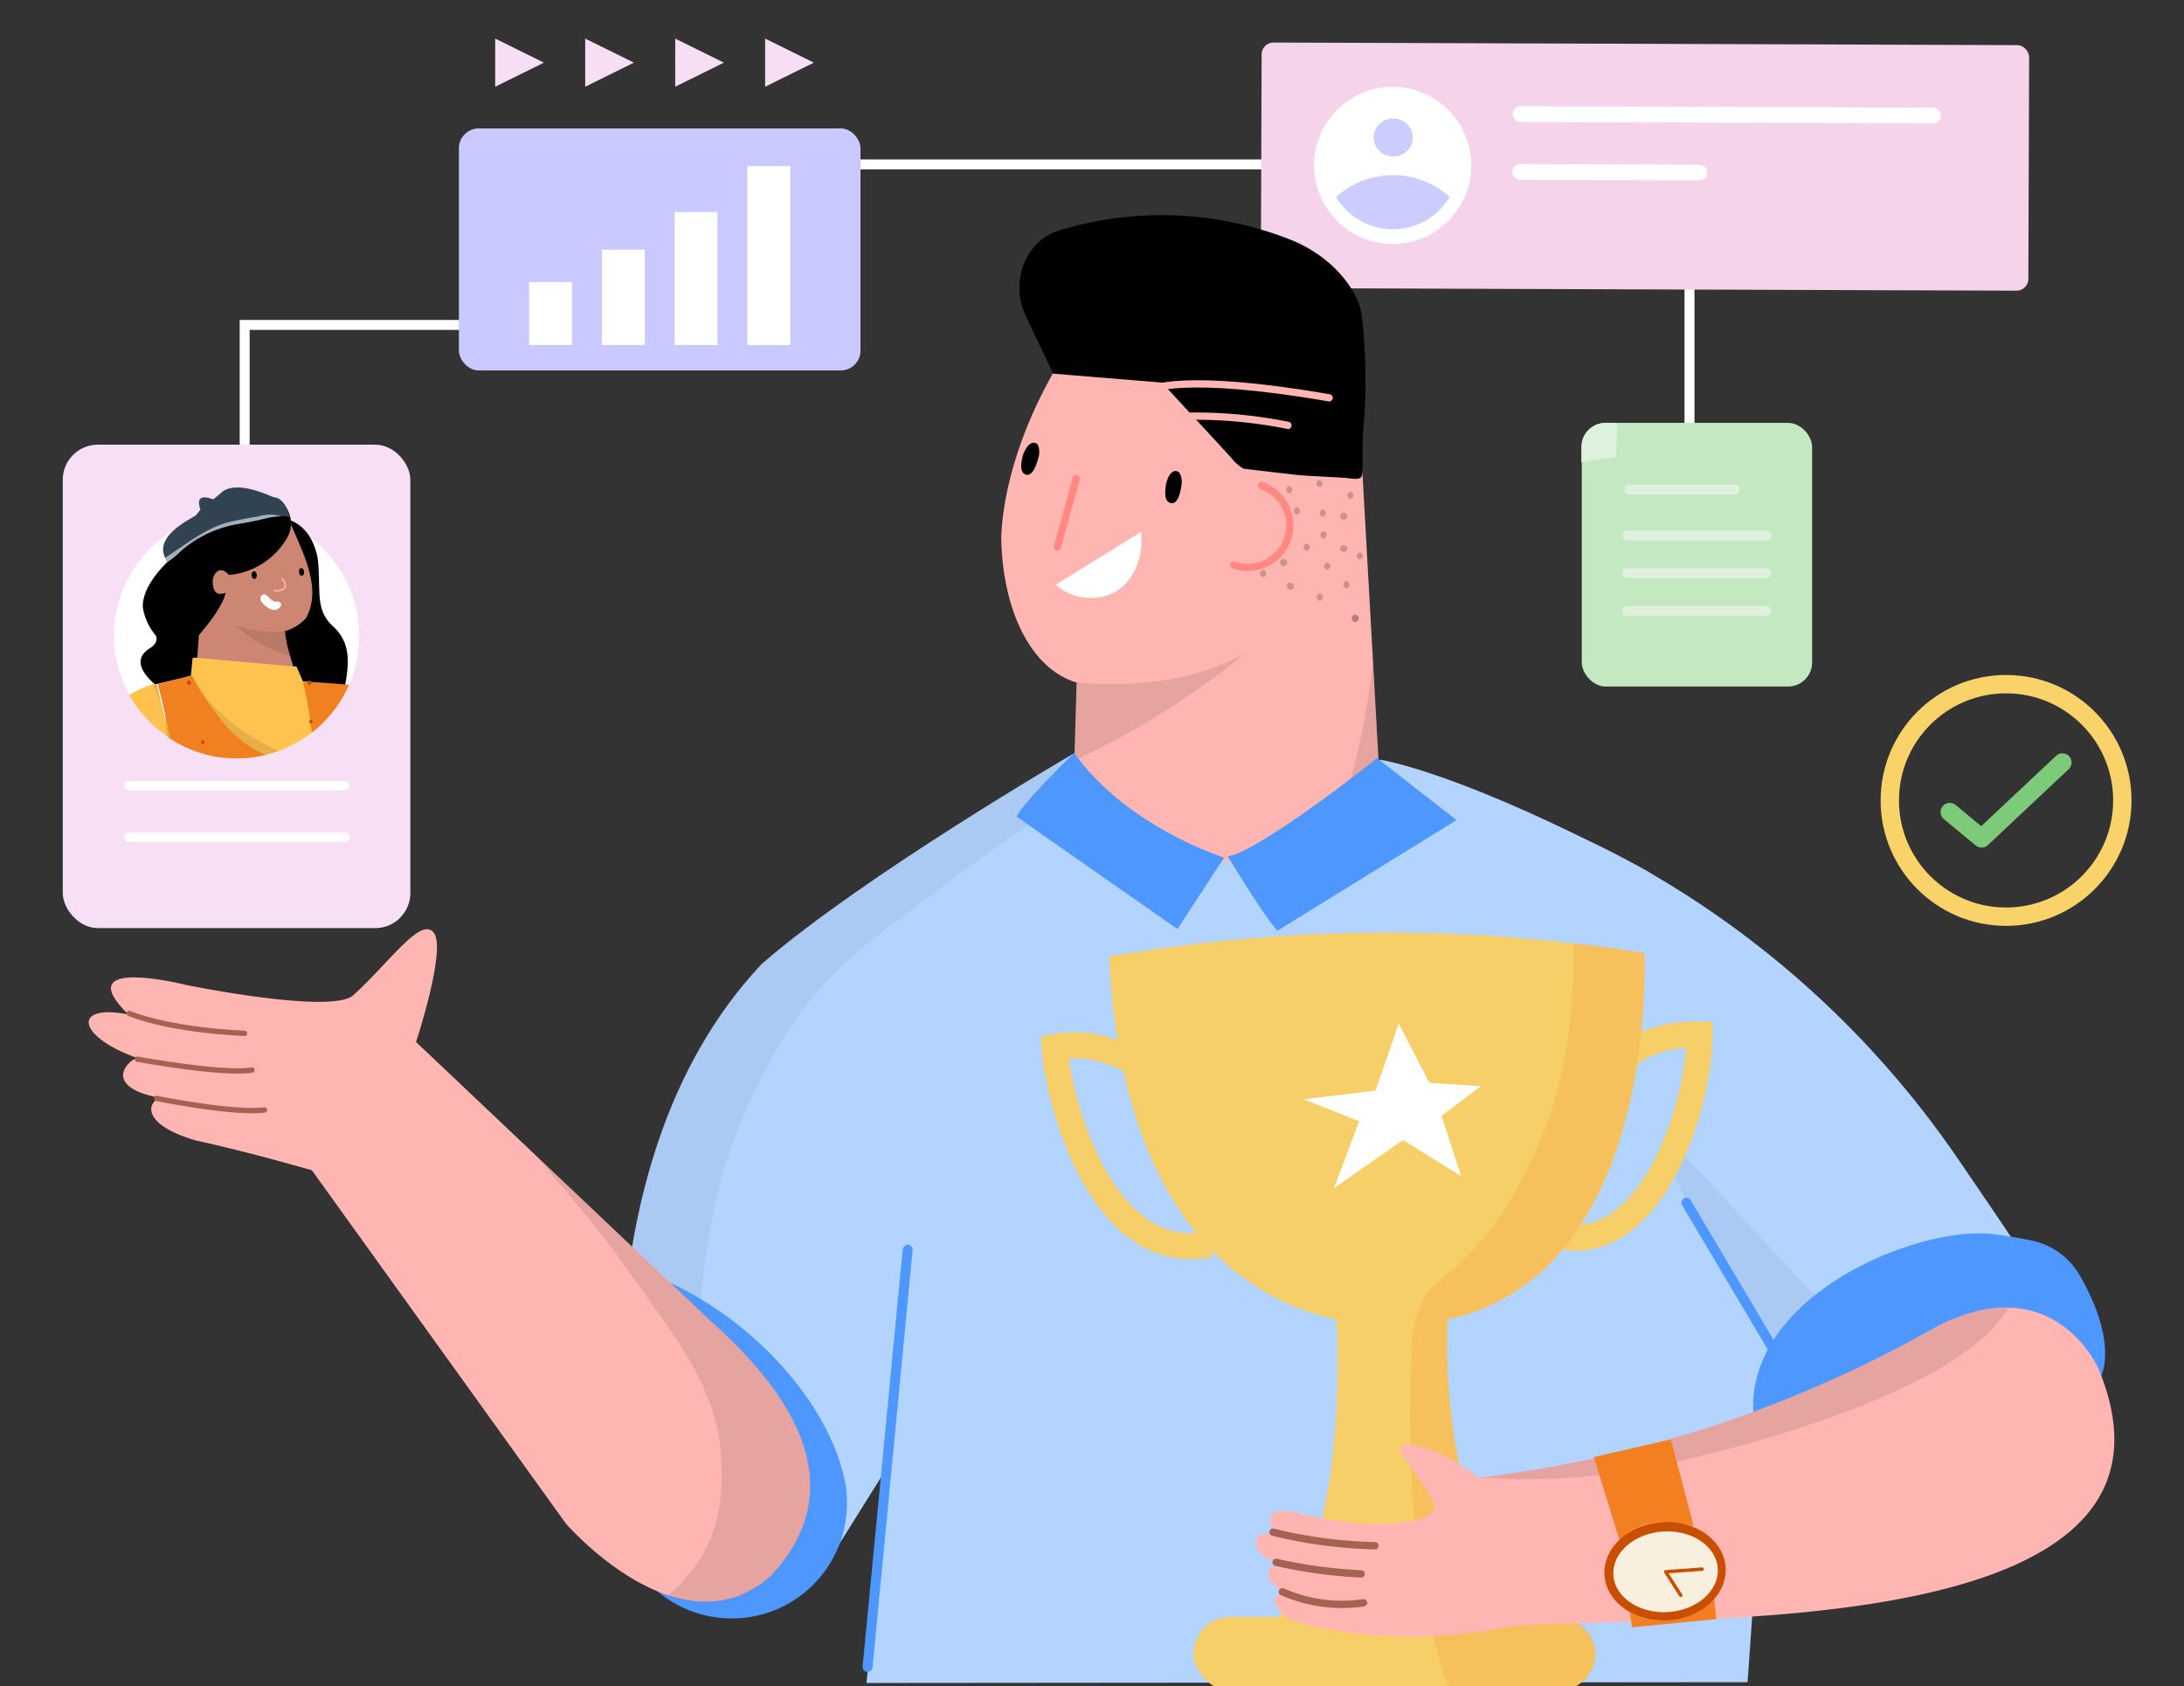 <svg xmlns="http://www.w3.org/2000/svg" viewBox="0 0 219.59 169.53"><rect x="0" y="0" width="219.59" height="169.53" fill="#333333" stroke="none"/><g style="isolation:isolate"><g id="Layer_3" data-name="Layer 3"><polyline points="24.6 54.59 24.6 32.67 75.64 32.67 75.64 16.53 169.87 16.53 169.87 66.59 178.82 66.59" style="fill:none;stroke:#fff;stroke-miterlimit:10"/><rect x="126.81" y="4.4" width="77.17" height="24.69" rx="1.19" transform="translate(0.06 -0.57) rotate(0.2)" style="fill:#f5d3ea"/><line x1="152.87" y1="11.47" x2="194.36" y2="11.61" style="fill:none;stroke:#fff;stroke-linecap:round;stroke-miterlimit:10;stroke-width:1.584px"/><line x1="152.85" y1="17.29" x2="170.85" y2="17.35" style="fill:none;stroke:#fff;stroke-linecap:round;stroke-miterlimit:10;stroke-width:1.584px"/><circle cx="140.03" cy="16.63" r="7.9" style="fill:#fff"/><path d="M145.76,19.81a6.66,6.66,0,0,1-11.43,0h0a8.54,8.54,0,0,1,11.44,0Z" style="fill:#ccf"/><ellipse cx="140.07" cy="13.84" rx="1.91" ry="1.97" transform="translate(125.75 153.85) rotate(-89.8)" style="fill:#ccf"/><polygon points="76.93 8.72 81.83 6.3 76.93 3.88 76.93 8.72" style="fill:#f6def4"/><polygon points="67.89 8.72 72.78 6.3 67.89 3.88 67.89 8.72" style="fill:#f6def4"/><polygon points="58.84 8.72 63.74 6.3 58.84 3.88 58.84 8.72" style="fill:#f6def4"/><polygon points="49.79 8.72 54.69 6.3 49.79 3.88 49.79 8.72" style="fill:#f6def4"/><polyline points="196.04 81.65 199.24 84.3 207.36 76.67" style="fill:none;stroke:#7dcb7a;stroke-linecap:round;stroke-linejoin:round;stroke-width:1.847px"/><circle cx="201.7" cy="80.48" r="11.69" style="fill:none;stroke:#f9d269;stroke-miterlimit:10;stroke-width:1.847px"/><rect x="46.14" y="12.91" width="40.38" height="24.34" rx="2" style="fill:#c9c9ff"/><rect x="75.15" y="16.7" width="4.31" height="18" style="fill:#fff"/><rect x="60.52" y="25.11" width="4.31" height="9.58" style="fill:#fff"/><rect x="53.2" y="28.36" width="4.31" height="6.33" style="fill:#fff"/><rect x="67.83" y="21.32" width="4.31" height="13.37" style="fill:#fff"/><rect x="6.31" y="44.71" width="34.95" height="48.61" rx="3.53" style="fill:#f7dff5"/><line x1="12.93" y1="78.99" x2="34.65" y2="78.99" style="fill:none;stroke:#fff;stroke-linecap:round;stroke-linejoin:round;stroke-width:0.942px"/><line x1="12.93" y1="84.17" x2="34.65" y2="84.17" style="fill:none;stroke:#fff;stroke-linecap:round;stroke-linejoin:round;stroke-width:0.942px"/><path d="M36.11,63.93a12.41,12.41,0,0,1-1,4.92,1.47,1.47,0,0,1-.1.22,12.43,12.43,0,0,1-6.92,6.42,12.77,12.77,0,0,1-4.28.76,12.61,12.61,0,0,1-3.21-.42,12.32,12.32,0,0,1-3.47-1.55l-.1-.06L16.75,74a12.31,12.31,0,0,1,.51-20.55h0a12.61,12.61,0,0,1,2.81-1.3h0a11.45,11.45,0,0,1,2.81-.53h0a8.7,8.7,0,0,1,.89,0,12.38,12.38,0,0,1,2.52.26,6.49,6.49,0,0,1,.76.19l.35.1a11.49,11.49,0,0,1,1.82.72l.1,0h0a13.33,13.33,0,0,1,1.87,1.17h0A12.28,12.28,0,0,1,36.11,63.93Z" style="fill:#fff"/><path d="M27.38,52.05s3.55-.53,4.54,3.93c.42,3.1-.35,5.15,1.45,6.89C35,64.31,35.29,66,34.66,69.06l-.07.62-6.52-.9.11-6.13,2.33-3Z"/><path d="M20.14,59.6l.18-5.31s3.11-5.68,8.61-2.38c1.09,2.93,3.66,7,1.83,10.25a4.54,4.54,0,0,1-5.13,1.1l-5.49-2.2Z" style="fill:#cc8672"/><path d="M20.16,60.44l-.53,8.65s.32,5.81,6.54,3.25c1.47-1.1,6.58,2.13,4.22-2.85-.73-1.84-1.89-5.11-1.74-6.71C26.73,62.87,20.16,60.44,20.16,60.44Z" style="fill:#cc8672"/><path d="M28.65,63.47a11.17,11.17,0,0,1-5-.62,13.34,13.34,0,0,0,5.5,3.09C29.08,63.67,28.65,63.47,28.65,63.47Z" style="mix-blend-mode:multiply;opacity:0.1"/><path d="M15.59,68.82c-2.37-2.06-1.31-3.16-.52-3.64s.74-1.1.57-1.31a5.74,5.74,0,0,1-1.28-2.81c-.09-2.41,2.79-4.9,3.36-5.34,1.89-4.12,4.56-5.45,6.62-5.89,2.94-.39,4.15.55,4.64,1.57a2.9,2.9,0,0,1-.07,2.6A7.49,7.49,0,0,1,23,57.81s-.68-.93-1.31-.19a1.24,1.24,0,0,0-.3.8c0,.85.24,1.58,1.3,1.18C22.32,61.28,20,63.85,20,63.85l-.29,4Z"/><path d="M30.28,57.12c.34,0,.41.73.07.76s-.41-.73-.07-.76Z"/><path d="M25.52,57.44c.35,0,.42.73.07.76s-.41-.73-.07-.76Z"/><path d="M28.37,58.19s1.13,1.25-.82,1.22" style="fill:none;stroke:#ffb1ad;stroke-linecap:round;stroke-linejoin:round;stroke-width:0.155px"/><path d="M16.86,56.49a6.81,6.81,0,0,0,1.23-1,11.77,11.77,0,0,1,5.69-2.78c1.77-.27,3-.62,3.41-.69s1.71-.26,2,.07c-.18-.75-.7-2.06-1.7-2.1-1.37-.6-3.89-1.56-5.18-.51-1,.87-1.15,1-1.45,1.07-.46.24-.85.95-1.17,1.26S15,54,16.86,56.49Z" style="fill:#314351"/><path d="M25.93,51.94a31,31,0,0,0-3.19.63c-2.26.67-4.16,2.24-6.13,3.51a3,3,0,0,0,.25.41,6.81,6.81,0,0,0,1.23-1,11.77,11.77,0,0,1,5.69-2.78c1.77-.27,3-.62,3.41-.69a8.23,8.23,0,0,1,1.1-.11A4,4,0,0,0,25.93,51.94Z" style="fill:#a4b1bc"/><path d="M20.21,51.41c0-.12-1-2.15,1.47-1.1A5.41,5.41,0,0,1,20.21,51.41Z" style="fill:#314351"/><path d="M28.19,61c-.56.75-1.42.06-1.79-.36a.62.62,0,0,1-.2-.54.37.37,0,0,1,.66-.19c.16.15.59.64.9.58S28.43,60.69,28.19,61Z" style="fill:#fff"/><path d="M35,69.07a12.43,12.43,0,0,1-6.92,6.42,12.77,12.77,0,0,1-4.28.76,12.61,12.61,0,0,1-3.21-.42,20.27,20.27,0,0,1-2.71-7.51l.23-.07h0L19,68l.2-.06v-.06l.17-1.74.44,0h0l8.28.74,1.39.12.32,0,.65,1.49,4.2.5Z" style="fill:#ffc24f"/><path d="M35,69.07a12.43,12.43,0,0,1-6.92,6.42,12.77,12.77,0,0,1-4.28.76,12.61,12.61,0,0,1-3.21-.42,20.27,20.27,0,0,1-2.71-7.51l.23-.07h0L19,68l.2-.06v-.06l.17-1.74.44,0h0l8.28.74,1.39.12.32,0,.65,1.49,4.2.5Z" style="fill:none"/><path d="M28.07,75.49a12.77,12.77,0,0,1-4.28.76,12.61,12.61,0,0,1-3.21-.42,20.27,20.27,0,0,1-2.71-7.51l.23-.07h0L19,68l.05.06c.19.27.39.55.6.82h0c.15.2.3.39.46.58A22.71,22.71,0,0,0,23.76,73,19,19,0,0,0,28.07,75.49Z" style="mix-blend-mode:multiply;opacity:0.1"/><path d="M26.7,75.9a12.14,12.14,0,0,1-2.91.35,12.61,12.61,0,0,1-3.21-.42,12.32,12.32,0,0,1-3.47-1.55l-.1-.06c-.12-.77-.26-1.49-.4-2.15l0-.13c-.3-1.44-.59-2.54-.72-3,0,0,0-.06,0-.09a.14.14,0,0,1,0-.06s0,0,0,0h0a0,0,0,0,0,0,0l3.41-.89.06.13.39.69c.12.22.28.48.45.76A25.29,25.29,0,0,0,22.75,73h0A11.2,11.2,0,0,0,26.7,75.9Z" style="fill:#f08020"/><path d="M35.09,68.85a1.47,1.47,0,0,1-.1.22,12.29,12.29,0,0,1-3.66,4.6,30.84,30.84,0,0,0-.75-4.54c0-.2-.08-.4-.12-.6,1.9.1,3.31.21,4.24.29Z" style="fill:#f08020"/><path d="M20.4,74.42a.21.21,0,0,0,0,.41A.21.21,0,0,0,20.4,74.42Z" style="fill:#c74e00"/><path d="M31.26,72.36a.21.21,0,0,0,0,.41A.21.21,0,0,0,31.26,72.36Z" style="fill:#c74e00"/><path d="M19,68.44a.21.21,0,0,0,0,.42A.21.21,0,0,0,19,68.44Z" style="fill:#c74e00"/><path d="M31.12,68.44a.21.21,0,0,0,0,.42A.21.21,0,0,0,31.12,68.44Z" style="fill:#c74e00"/><path d="M17.11,74.28l-.1-.06L16.75,74A12.28,12.28,0,0,1,13,69.9a7.9,7.9,0,0,1,2.32-1.07l.21,0,.26,0h0a0,0,0,0,1,0,0h0s0,0,0,0a.14.14,0,0,0,0,.06s0,.06,0,.09c.27,1.1.51,2.09.72,3l0,.13C16.8,72.89,17,73.62,17.11,74.28Z" style="fill:#ffc24f"/><path d="M17.11,74.28l-.1-.06L16.75,74a14,14,0,0,0-1.42-5.21l.21,0,.26,0h0a0,0,0,0,1,0,0h0s0,0,0,0a.14.14,0,0,0,0,.06s0,.06,0,.09c.27,1.1.51,2.09.72,3l0,.13C16.8,72.89,17,73.62,17.11,74.28Z" style="mix-blend-mode:multiply;opacity:0.1"/><rect x="159.04" y="42.52" width="23.16" height="26.51" rx="2.42" style="fill:#c4e8c1"/><path d="M162.57,42.52h-1.11A2.42,2.42,0,0,0,159,45V46.5c1.15-.23,2.31-.41,3.48-.57C162.53,44.8,162.55,43.66,162.57,42.52Z" style="fill:#def1dd"/><line x1="163.81" y1="49.23" x2="174.41" y2="49.23" style="fill:none;stroke:#def1dd;stroke-linecap:round;stroke-linejoin:round"/><line x1="163.63" y1="53.85" x2="177.6" y2="53.85" style="fill:none;stroke:#def1dd;stroke-linecap:round;stroke-linejoin:round"/><line x1="163.63" y1="57.63" x2="177.6" y2="57.63" style="fill:none;stroke:#def1dd;stroke-linecap:round;stroke-linejoin:round"/><line x1="163.63" y1="61.42" x2="177.6" y2="61.42" style="fill:none;stroke:#def1dd;stroke-linecap:round;stroke-linejoin:round"/><path d="M139.05,84.43l-2.57-45.94s-.67-13.39-14.13-14C111.81,24.2,101.11,41.85,100.67,54c.1,7.37,3,13.28,7.58,14.63-.5,16.34-.75,27.15-.75,27.15s.47,10.32,14,9.8C132.39,104.72,139.67,91.51,139.05,84.43Z" style="fill:#ffb6b2"/><path d="M138.05,66.61l1,17.82c.62,7.08-6.66,20.29-17.56,21.13a22.12,22.12,0,0,1-2.46,0C130.89,96.23,136.28,81.5,138.05,66.61Z" style="mix-blend-mode:multiply;opacity:0.1"/><path d="M108.25,68.61s10.07,1.27,17.11-3.06A78.3,78.3,0,0,1,108,76.45Z" style="mix-blend-mode:multiply;opacity:0.1"/><line x1="108.21" y1="48.12" x2="106.32" y2="54.99" style="fill:none;stroke:#ff8880;stroke-linecap:round;stroke-linejoin:round;stroke-width:0.728px"/><path d="M118.82,48.6s.05-1.12-.5-1.23c-.3-.07-.77.09-1.08,1.26-.15,1-.14,1.74.38,1.93S118.62,50.27,118.82,48.6Z"/><path d="M104.46,45.83s.18-1.11-.35-1.29c-.29-.1-.77,0-1.23,1.13-.26.94-.34,1.71.15,2S104.07,47.47,104.46,45.83Z"/><path d="M184.24,155.86l-7.61.2-.92,13.08-88.59.08,2.23-21.91L83,157.46l-19.56-2.94S56.78,117.9,76.62,96.89C86.89,88,108,75.74,108,75.74l.59,1c5.29,13.39,23.94,12.89,30.08-.14l.1-.21s8.14,1.17,26.87,11.21C173,92.17,188.13,113.51,184.24,155.86Z" style="fill:#b2d4ff"/><path d="M75.18,111.21C81,98.57,86,95.78,94,89.73c4.87-3.71,9.13-6.61,15.6-11a18.47,18.47,0,0,1-.93-2l-.59-1S86.89,88,76.62,96.89c-19.84,21-13.15,57.63-13.15,57.63l7.24,0C69.69,138.51,69.49,123.62,75.18,111.21Z" style="mix-blend-mode:multiply;opacity:0.05"/><path d="M84.18,146.25c-3.11-8.46-12.28-16.59-21.43-18.93a2.9,2.9,0,0,0-3.58,2.4c-.94,7.07,1,16.75,3.24,24.54a11.6,11.6,0,0,0,16.35,7.25h0a11.61,11.61,0,0,0,6-13.4C84.57,147.42,84.38,146.79,84.18,146.25Z" style="fill:#4d97ff"/><path d="M138.44,76.22c-.5.51-12.12,9.54-15,9.88,4,6.57,5,7.48,5,7.48l18-11.12Z" style="fill:#4d97ff"/><path d="M123.08,86.23s-9.84-3.1-15.07-10.52c-5.56,5.39-5.79,6.41-5.79,6.41l16.17,11.29Z" style="fill:#4d97ff"/><path d="M124.06,56.82a4.23,4.23,0,1,0,2.78-8" style="fill:none;stroke:#ff8880;stroke-linecap:round;stroke-linejoin:round;stroke-width:0.728px"/><path d="M103.13,31.76l2.77,5.81,10.93.9L123.77,46a4.16,4.16,0,0,0,1.28,1.13l5.14.6c1,.13,4.62.26,5.34.35,2.14.26,1.22,0,1.54-4.92a55.75,55.75,0,0,0-.13-11.27c-.28-2.71-3.06-6.18-7.24-7.81h0a35.27,35.27,0,0,0-22.38-1.15l-.73.21C103.16,24.1,101.48,28.3,103.13,31.76Z"/><path d="M115.56,39.2s3.12-1.79,18.08.8" style="fill:none;stroke:#ffb6b2;stroke-linecap:round;stroke-linejoin:round;stroke-width:0.728px"/><path d="M118,41.89a47.26,47.26,0,0,1,11.5.88" style="fill:none;stroke:#ffb6b2;stroke-linecap:round;stroke-linejoin:round;stroke-width:0.728px"/><path d="M135.78,49.43a.37.37,0,0,1,0,.73A.37.37,0,0,1,135.78,49.43Z" style="mix-blend-mode:multiply;opacity:0.2"/><path d="M132.67,48.25a.37.37,0,0,1,0,.73A.37.37,0,0,1,132.67,48.25Z" style="mix-blend-mode:multiply;opacity:0.2"/><path d="M133,51.24a.37.37,0,0,1,0,.73A.37.37,0,0,1,133,51.24Z" style="mix-blend-mode:multiply;opacity:0.2"/><path d="M129.62,48.87a.37.37,0,0,1,0,.73A.37.37,0,0,1,129.62,48.87Z" style="mix-blend-mode:multiply;opacity:0.2"/><path d="M131.38,54.65a.37.37,0,0,1,0,.73A.37.37,0,0,1,131.38,54.65Z" style="mix-blend-mode:multiply;opacity:0.2"/><path d="M135.1,54.79a.36.36,0,0,1,0,.72A.36.36,0,0,1,135.1,54.79Z" style="mix-blend-mode:multiply;opacity:0.2"/><path d="M135.1,51.54a.36.36,0,0,1,0,.72A.36.36,0,0,1,135.1,51.54Z" style="mix-blend-mode:multiply;opacity:0.2"/><path d="M136.72,55.53a.37.37,0,0,1,0,.73A.37.37,0,0,1,136.72,55.53Z" style="mix-blend-mode:multiply;opacity:0.2"/><path d="M133.07,53.43a.37.37,0,0,1,0,.73A.37.37,0,0,1,133.07,53.43Z" style="mix-blend-mode:multiply;opacity:0.2"/><path d="M136.26,61.82a.36.36,0,0,1,0,.72A.36.36,0,0,1,136.26,61.82Z" style="mix-blend-mode:multiply;opacity:0.3"/><path d="M132.7,59.68a.37.37,0,0,1,0,.73A.37.37,0,0,1,132.7,59.68Z" style="mix-blend-mode:multiply;opacity:0.2"/><path d="M135.38,58.42a.37.37,0,0,1,0,.73A.37.37,0,0,1,135.38,58.42Z" style="mix-blend-mode:multiply;opacity:0.2"/><path d="M133.45,56.56a.37.37,0,0,1,0,.73A.37.37,0,0,1,133.45,56.56Z" style="mix-blend-mode:multiply;opacity:0.2"/><path d="M129.73,58.57a.36.36,0,0,1,0,.72A.36.36,0,0,1,129.73,58.57Z" style="mix-blend-mode:multiply;opacity:0.2"/><path d="M129.06,56.19a.36.36,0,0,1,0,.72A.36.36,0,0,1,129.06,56.19Z" style="mix-blend-mode:multiply;opacity:0.2"/><path d="M127,57.3a.37.37,0,0,1,0,.73A.37.37,0,0,1,127,57.3Z" style="mix-blend-mode:multiply;opacity:0.2"/><path d="M130.4,51a.37.37,0,0,1,0,.73A.37.37,0,0,1,130.4,51Z" style="mix-blend-mode:multiply;opacity:0.2"/><path d="M71.39,132.77l-29.56-28s3.09-9.34,1.78-11-4.53,3.1-8.07,6.28c-2.09,2-16.76-1-16.76-1S6.77,96,12.9,102c-5.62-1.11-5.26,2.18.89,4.38-.88.18-3.62,2.87,2.24,4-1.23.53-1.79,2.69,3.65,4.29,5.42,1.17,11.68,3,11.68,3l25.55,35.54s11.51,13.31,20.59,5.25C82.55,153.05,84.84,144.69,71.39,132.77Z" style="fill:#ffb6b2"/><path d="M71.39,132.77,53.84,116.14c3,3.58,6.56,7.64,9.2,11.44,4,5.79,8.85,11.31,9.42,18.39s-1.41,11-5.28,14.47A10,10,0,0,0,77.5,158.5C82.55,153.05,84.84,144.69,71.39,132.77Z" style="mix-blend-mode:multiply;opacity:0.1"/><path d="M13,101.9s3.63,1.62,11.59,2" style="fill:none;stroke:#a36252;stroke-linecap:round;stroke-linejoin:round;stroke-width:0.536px"/><path d="M13.82,106.5s8.64,1.58,11.51,1.09" style="fill:none;stroke:#a36252;stroke-linecap:round;stroke-linejoin:round;stroke-width:0.536px"/><path d="M15.74,110.44s7.74,1.58,10.85,1.16" style="fill:none;stroke:#a36252;stroke-linecap:round;stroke-linejoin:round;stroke-width:0.536px"/><path d="M155,82.57s24.1,8,41.81,33.87c10.35,15.12,13.37,20.12,13.37,20.12s.6,14.6-17,17.83C177.68,136.79,166.45,108,166.45,108L149.57,91.48Z" style="fill:#b2d4ff"/><path d="M186.52,134.36c-7.32-7.19-18.27-19.83-19.21-20,.12,5.57,14.35,27.82,27,42.68,7.21-1.32,6.19-1.78,8.59-5.13C197.36,146.25,192.17,139.92,186.52,134.36Z" style="mix-blend-mode:multiply;opacity:0.05"/><path d="M209.12,128.25a7.34,7.34,0,0,0-4.9-3.53c-1.78-.37-3.56-.61-4-.65-7.75-.75-24.58,6.29-23.93,18,4,7.06,4.45,4.49,9.75,10.53,17.6-3.23,25.15-14.11,25.15-14.11S213.13,135.27,209.12,128.25Z" style="fill:#4d97ff"/><line x1="169.56" y1="120.93" x2="184.29" y2="145.76" style="fill:none;stroke:#4d97ff;stroke-linecap:round;stroke-linejoin:round"/><path d="M111.52,96.18a163.49,163.49,0,0,1,53.85-.34c.17,15.9-4.86,37.35-25,37.35C140.33,133.19,113.44,135.88,111.52,96.18Z" style="fill:#f6cf69"/><path d="M163.73,106.07s2.31-2.17,7.16-2.06c0,6.59-4.33,21.44-13.46,20.4" style="fill:none;stroke:#f6cf69;stroke-miterlimit:10;stroke-width:2.605px"/><path d="M113.71,106.64a11.5,11.5,0,0,0-7.68-1.37c.34,5.3,4.72,22.11,15.66,19.81" style="fill:none;stroke:#f6cf69;stroke-miterlimit:10;stroke-width:2.605px"/><path d="M134.37,132.31s1.66,23.56-6.87,31.33c16.55-.26,25.08,0,25.08,0a60.49,60.49,0,0,1-7-31.45C143,129.27,135.77,129.77,134.37,132.31Z" style="fill:#f6cf69"/><rect x="120" y="162.58" width="40.38" height="7.42" rx="3.71" style="fill:#f6cf69"/><path d="M156.67,162.58H152a61.28,61.28,0,0,1-6.45-29.93c15.83-3.39,20-22.38,19.81-36.81-2.42-.4-4.8-.72-7.14-1,.07,8.94-1.2,16.8-5.74,24.69a28.06,28.06,0,0,1-7.6,9.11c-2.84,2.18-2.95,5.64-3,9-.21,7.56,0,16,1.43,23.4a69.53,69.53,0,0,0,2.4,8.93h11a3.71,3.71,0,1,0,0-7.42Z" style="fill:#f28020;opacity:0.17"/><polygon points="136.66 112.74 134.12 119.47 141.07 114.62 146.92 118.27 144.94 112.19 148.91 109.21 143.72 108.88 140.63 102.92 138.31 109.65 131.07 110.53 136.66 112.74" style="fill:#fff"/><path d="M194.9,133.28a122,122,0,0,1-46.27,15.3c-2.58-2.33-9-4.84-7.66-2.3,0,0,1.45,1.88,3.16,4.67,1.14,2.63-7,2.26-7,2.26a41,41,0,0,1-6.2-1s-2.73-.82-3.17.25c-.29.72.6,1.84.6,1.84s-1.84-.48-2,.47c-.34,1.83,2.22,2.44,2.22,2.44s-2.7.75.39,2.85c0,0-2.07.64.65,2.77,0,0,9.11,3.26,21.67.81,10.78-1.69,72,3.32,59.66-26.12C210.91,137.51,206.58,127.48,194.9,133.28Z" style="fill:#ffb6b2"/><path d="M169.36,146.79c4.9-1.12,27.71-6.74,32.58-15.3a15,15,0,0,0-7,1.79,122.15,122.15,0,0,1-46.07,15.28A66.07,66.07,0,0,0,169.36,146.79Z" style="mix-blend-mode:multiply;opacity:0.1"/><path d="M128,154.06a47.14,47.14,0,0,0,10.24,1.36" style="fill:none;stroke:#a36252;stroke-linecap:round;stroke-linejoin:round;stroke-width:0.736px"/><path d="M128.31,157.09a49.11,49.11,0,0,0,8.54,1.16" style="fill:none;stroke:#a36252;stroke-linecap:round;stroke-linejoin:round;stroke-width:0.736px"/><path d="M128.93,160.05a14.86,14.86,0,0,0,8.16,1.11" style="fill:none;stroke:#a36252;stroke-linecap:round;stroke-linejoin:round;stroke-width:0.736px"/><path d="M170.29,153.47,168,144.73l-7.75,1.77,2.62,8.49S164.73,151.92,170.29,153.47Z" style="fill:#f38020"/><path d="M172.33,160.72s-4,3.81-8.48,1.38a12.92,12.92,0,0,1,.23,1.53l8.49-.83Z" style="fill:#f38020"/><ellipse cx="167.41" cy="157.98" rx="6.1" ry="4.95" transform="translate(-9.69 10.95) rotate(-3.64)" style="fill:#ca4e00"/><ellipse cx="167.47" cy="158.04" rx="5.26" ry="4.06" transform="translate(-9.7 10.95) rotate(-3.64)" style="fill:#f8efdf"/><polyline points="171.14 157.77 167.47 158.04 169 160.41" style="fill:none;stroke:#ca4e00;stroke-linecap:round;stroke-linejoin:round;stroke-width:0.341px"/><path d="M106.14,58.8l8.58-5.31s.54,3.6-2.11,5.7a3.91,3.91,0,0,1-1.07.6A5.4,5.4,0,0,1,106.14,58.8Z" style="fill:#fff"/><line x1="91.26" y1="125.66" x2="87.23" y2="167.61" style="fill:none;stroke:#4d97ff;stroke-linecap:round;stroke-linejoin:round"/></g></g></svg>